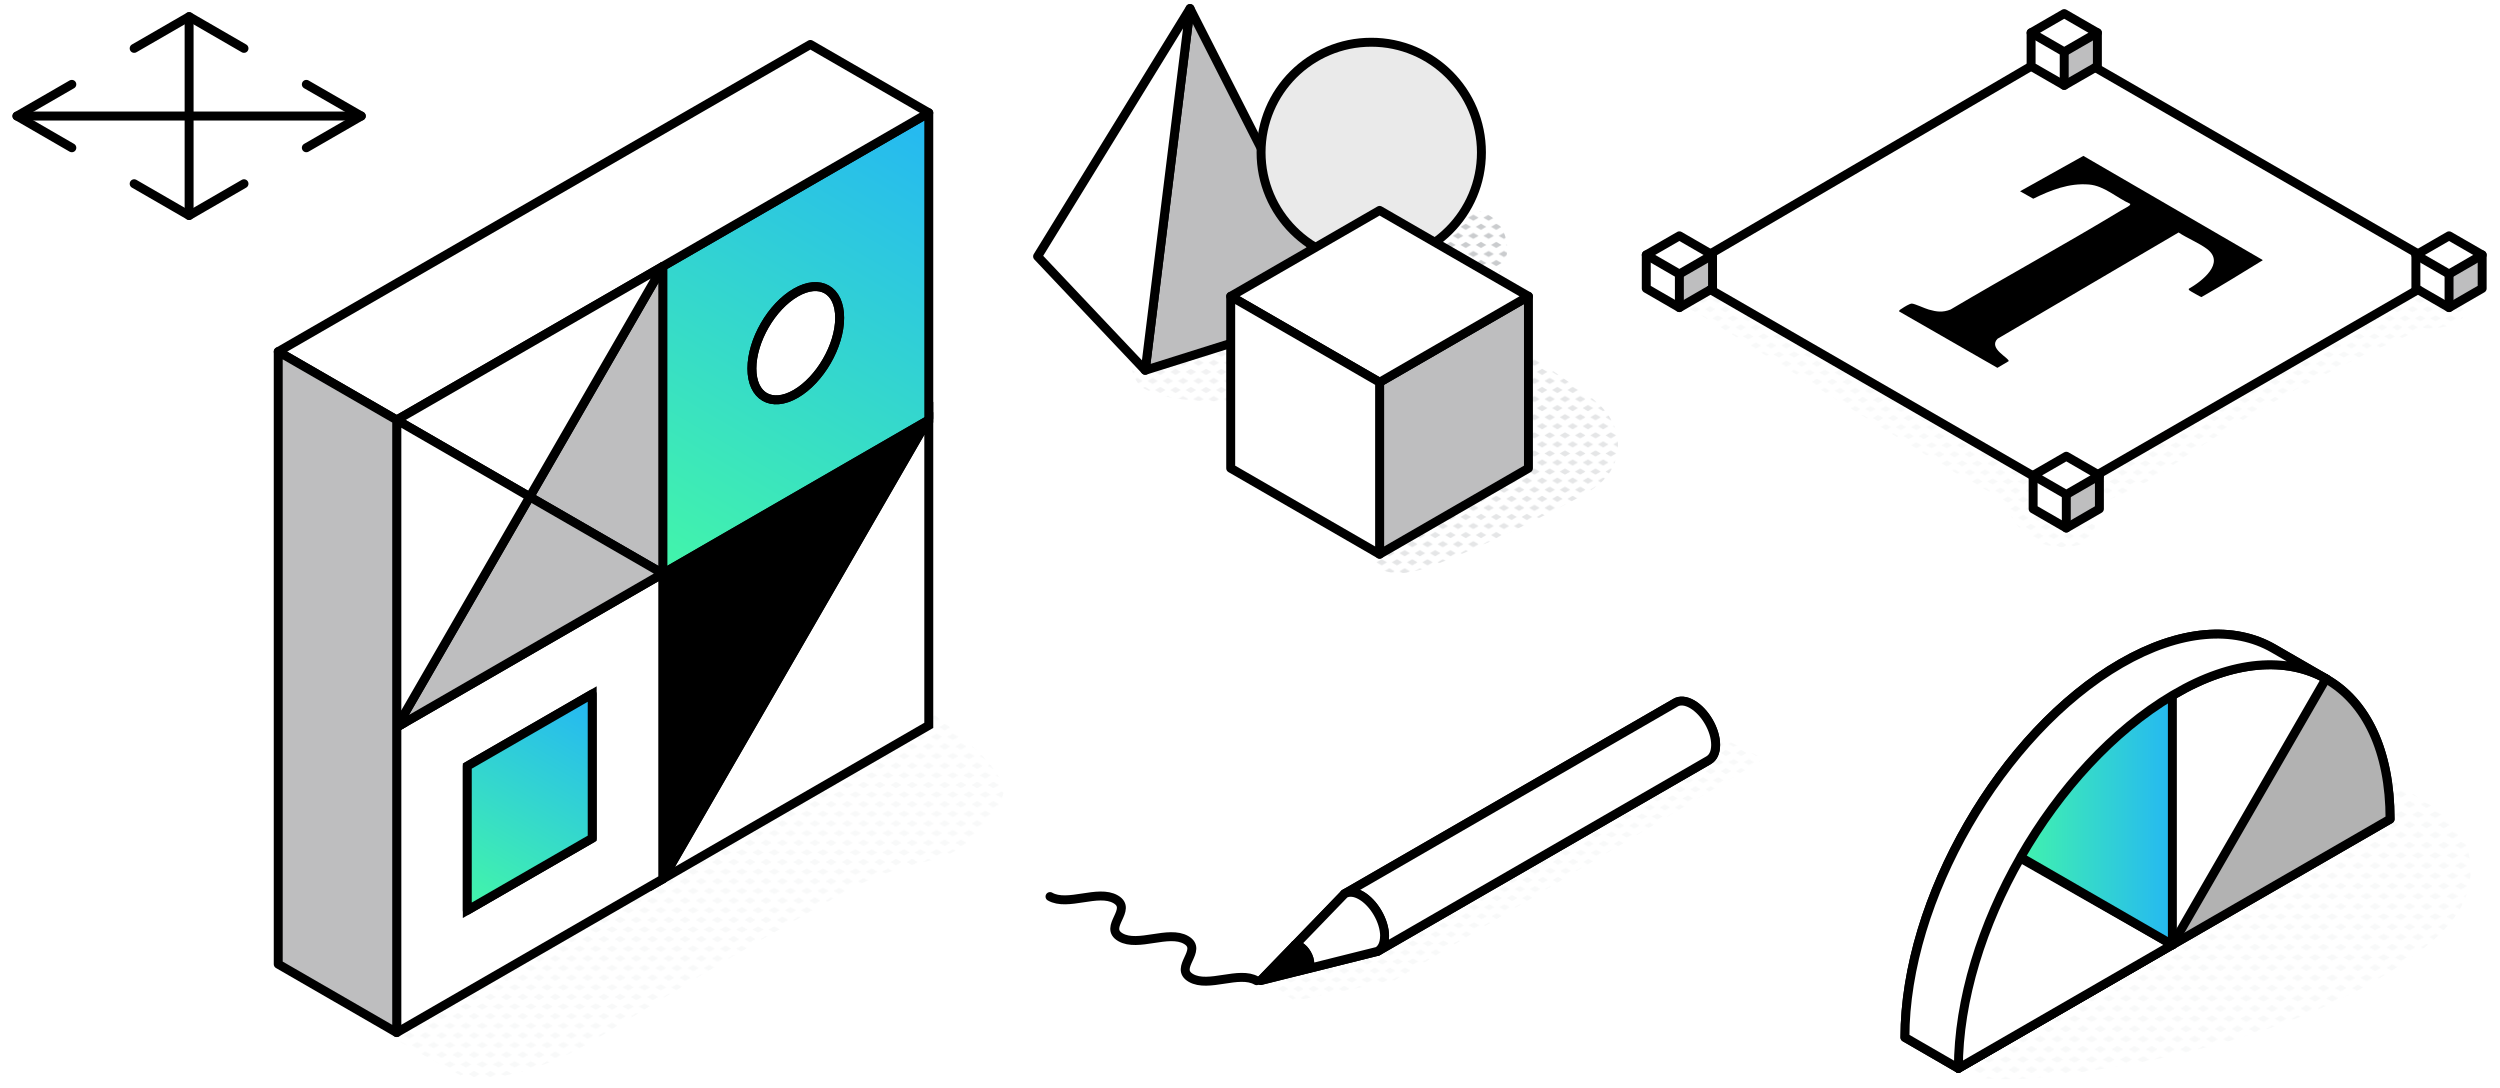 <svg xmlns="http://www.w3.org/2000/svg" xmlns:xlink="http://www.w3.org/1999/xlink" id="Layer_2" data-name="Layer 2" viewBox="0 0 419.07 182.35"><defs><style>      .cls-1, .cls-2, .cls-3, .cls-4, .cls-5, .cls-6, .cls-7, .cls-8, .cls-9, .cls-10, .cls-11 {        stroke: #000;        stroke-width: 1.5px;      }      .cls-1, .cls-2, .cls-3, .cls-4, .cls-5, .cls-7, .cls-9, .cls-10, .cls-11 {        stroke-linejoin: round;      }      .cls-1, .cls-2, .cls-3, .cls-4, .cls-7, .cls-9, .cls-10, .cls-11 {        stroke-linecap: round;      }      .cls-1, .cls-12, .cls-5, .cls-8 {        fill: #fff;      }      .cls-13 {        fill: url(#New_Pattern_Swatch_2-5);      }      .cls-13, .cls-14, .cls-15, .cls-16, .cls-17, .cls-18 {        opacity: .5;      }      .cls-2 {        fill: #eaeaea;      }      .cls-3 {        fill: url(#linear-gradient);      }      .cls-4, .cls-19 {        fill: #bebebf;      }      .cls-20 {        fill: #969a9e;      }      .cls-21, .cls-10 {        fill: none;      }      .cls-14 {        fill: url(#New_Pattern_Swatch_2-2);      }      .cls-6 {        fill: url(#linear-gradient-2);      }      .cls-15 {        fill: url(#New_Pattern_Swatch_2-6);      }      .cls-7 {        fill: url(#linear-gradient-3);      }      .cls-8 {        stroke-miterlimit: 10;      }      .cls-16 {        fill: url(#New_Pattern_Swatch_2);      }      .cls-17 {        fill: url(#New_Pattern_Swatch_2-4);      }      .cls-11 {        fill: #b2b2b2;      }      .cls-18 {        fill: url(#New_Pattern_Swatch_2-3);      }    </style><pattern id="New_Pattern_Swatch_2" data-name="New Pattern Swatch 2" x="0" y="0" width="16" height="19" patternTransform="translate(-4218.96 -1919.75) scale(.16)" patternUnits="userSpaceOnUse" viewBox="0 0 16 19"><g><rect class="cls-21" x="0" width="16" height="19"></rect><g><polygon class="cls-20" points="16 22.18 10.5 19 16 15.82 21.5 19 16 22.18"></polygon><polygon class="cls-20" points="8 12.68 2.5 9.5 8 6.32 13.5 9.5 8 12.68"></polygon></g><polygon class="cls-20" points="0 22.18 -5.5 19 0 15.82 5.5 19 0 22.18"></polygon><polygon class="cls-20" points="16 3.18 10.5 0 16 -3.18 21.5 0 16 3.18"></polygon><polygon class="cls-20" points="0 3.18 -5.5 0 0 -3.18 5.5 0 0 3.18"></polygon></g></pattern><pattern id="New_Pattern_Swatch_2-2" data-name="New Pattern Swatch 2" patternTransform="translate(-4158.28 -1799.95) scale(.17)" xlink:href="#New_Pattern_Swatch_2"></pattern><linearGradient id="linear-gradient" x1="111.77" y1="94.53" x2="155.32" y2="19.72" gradientUnits="userSpaceOnUse"><stop offset="0" stop-color="#42f4ab"></stop><stop offset="1" stop-color="#25b8f2"></stop></linearGradient><linearGradient id="linear-gradient-2" x1="79.24" y1="151.03" x2="98.65" y2="117.4" xlink:href="#linear-gradient"></linearGradient><pattern id="New_Pattern_Swatch_2-3" data-name="New Pattern Swatch 2" patternTransform="translate(-4218.96 -1918.09) scale(.16)" xlink:href="#New_Pattern_Swatch_2"></pattern><pattern id="New_Pattern_Swatch_2-4" data-name="New Pattern Swatch 2" patternTransform="translate(-4218.96 -1918.09) scale(.16)" xlink:href="#New_Pattern_Swatch_2"></pattern><pattern id="New_Pattern_Swatch_2-5" data-name="New Pattern Swatch 2" patternTransform="translate(-4218.86 -1919.7) scale(.16)" xlink:href="#New_Pattern_Swatch_2"></pattern><pattern id="New_Pattern_Swatch_2-6" data-name="New Pattern Swatch 2" patternTransform="translate(-4152.29 -1776.94) scale(.18)" xlink:href="#New_Pattern_Swatch_2"></pattern><linearGradient id="linear-gradient-3" x1="337.94" y1="137.48" x2="364.15" y2="137.48" xlink:href="#linear-gradient"></linearGradient></defs><g id="Layer_2-2" data-name="Layer 2"><rect class="cls-12" width="419.07" height="182.35"></rect><g><path class="cls-16" d="M241.17,38.14l-.3.43c-.25.36-.43.75-.56,1.15l-.51.46c-.64.58-1.26,1.17-1.88,1.77-1.5,1.45-2.93,2.99-4.49,4.36-.78.69-1.34.85-2.65.95-2.43.19-4.47.55-6.69,1.57-3.05,1.41-3.19,6.81-.02,8.19,2.83,1.23,5.8,1.69,8.88,1.43,3.65-.3,6.3-1.76,9.09-4.03,2.2-1.78,4.37-3.63,6.47-5.52,2.68-2.41,5.01-5.37,3.83-9.23-1.61-5.29-8.14-5.86-11.17-1.54Z"></path><path class="cls-16" d="M261.49,63.01c-2.7-1.89-5.31-3.89-8.46-4.98-2.52-.87-5.58.58-6.87,2.8-1.41,2.41-.86,5.35.95,7.37,2.44,2.71,6.01,4.73,9.34,6.65-1.25.71-11.8,6.57-15.84,8.76-4,2.17-8.77,4.21-10.61,8.64-.6,1.44.66,2.94,1.92,3.39,2.73.97,5.68.14,8.3-.84,2.83-1.07,5.61-2.27,8.37-3.49,5.4-2.39,10.67-5.06,15.88-7.83,2.61-1.39,5.1-3.02,6.2-5.91,1.27-3.34.26-6.82-2.18-9.34-1.99-2.06-4.67-3.57-7.01-5.21Z"></path><path class="cls-16" d="M218.17,50.94c-2.61-.07-4.09,1.48-6.11,2.7-1.19.72-2.8.87-4.61,1.06-5.08.54-10.7.26-15.43,2.33-3.25,1.43-2.97,6.71,0,8.23,3.02,1.54,6.63,1.83,9.99,1.96,2.99.12,6.01.17,8.98-.22,6.24-.81,15.82-5.56,11.83-13.4-.86-1.7-2.83-2.62-4.65-2.67Z"></path><polygon class="cls-4" points="199.48 1.43 225.04 51.66 191.97 62.07 199.48 1.43"></polygon><polygon class="cls-1" points="199.48 1.43 191.97 62.07 173.93 42.98 199.48 1.43"></polygon><circle class="cls-2" cx="229.86" cy="25.55" r="18.47"></circle><polygon class="cls-4" points="256.21 49.67 256.21 78.49 231.26 92.9 231.26 64.08 256.21 49.67"></polygon><polygon class="cls-1" points="256.21 49.67 231.26 64.08 206.3 49.67 231.26 35.27 256.21 49.67"></polygon><polygon class="cls-1" points="231.26 64.08 231.26 92.9 206.3 78.49 206.3 49.67 231.26 64.08"></polygon></g><g id="arrow_cross" data-name="arrow cross"><line class="cls-10" x1="2.84" y1="19.45" x2="60.56" y2="19.45"></line><polyline class="cls-10" points="51.35 14.14 60.56 19.45 51.35 24.77"></polyline><polyline class="cls-10" points="12.04 14.14 2.84 19.45 12.04 24.77"></polyline><line class="cls-10" x1="31.7" y1="2.79" x2="31.7" y2="36.12"></line><polyline class="cls-10" points="40.9 30.8 31.7 36.12 22.49 30.8"></polyline><polyline class="cls-10" points="40.9 8.11 31.7 2.79 22.49 8.11"></polyline></g><g><path class="cls-14" d="M150.89,116.11c-4.07-2.15,3.51,3.91-.93,4.44-9.6-2.79-23.56,5.86-31.3,10.21-13,7.3-25.51,15.58-37.89,23.95-3.02,2.04-5.97,4.18-8.73,6.59-2.36,2.05-9.11,11.04-6.18,12.68,16.83,9.46,13.03,7.13,14.66,6.96,6.96-.72,13.49-3.17,19.35-6.73,6.73-4.09,13.43-8.23,20.2-12.26,6.9-4.1,13.92-8.02,20.87-12.06,4.62-2.69,9.66-4.48,14.88-5.63,1.36-.3,2.7-.82,3.88-1.4,3.78-1.88,6.96-5.28,8.38-9.42,1.6-4.66-12.86-15.04-17.19-17.32Z"></path><polygon class="cls-8" points="155.69 70.4 155.69 121.59 111.1 147.34 155.42 70.56 155.69 70.4"></polygon><polygon class="cls-8" points="155.69 70.1 155.69 70.4 155.42 70.56 155.69 70.1"></polygon><path class="cls-3" d="M155.69,18.91v51.18l-.27.46-44.06,25.44-.27-.15v-51.18l44.6-25.75ZM133.39,66.02c4.06-2.35,7.36-8.05,7.36-12.74s-3.29-6.59-7.36-4.24c-4.06,2.34-7.35,8.04-7.35,12.73s3.29,6.59,7.35,4.25Z"></path><polygon class="cls-1" points="155.69 18.91 66.5 70.4 46.64 58.94 135.84 7.45 155.69 18.91"></polygon><polygon class="cls-9" points="155.42 70.56 111.1 147.34 111.1 96.15 155.42 70.56"></polygon><polygon class="cls-8" points="111.36 96 111.1 96.15 111.1 95.84 111.36 96"></polygon><path class="cls-5" d="M111.1,96.15v51.19l-44.6,25.75v-51.19l44.6-25.75ZM99.27,140.51v-24.17l-20.94,12.09v24.17l20.94-12.09Z"></path><polygon class="cls-4" points="111.1 95.84 111.1 96.15 88.8 83.28 111.1 44.66 111.1 95.84"></polygon><polygon class="cls-1" points="111.1 44.66 88.8 83.28 66.5 70.4 111.1 44.66"></polygon><polygon class="cls-4" points="111.1 96.15 66.77 121.74 66.63 121.67 88.8 83.28 111.1 96.15"></polygon><polygon class="cls-6" points="99.27 116.34 99.27 140.51 78.33 152.59 78.33 128.42 99.27 116.34"></polygon><polygon class="cls-1" points="88.8 83.28 66.63 121.67 66.5 121.59 66.5 70.4 88.8 83.28"></polygon><polygon class="cls-8" points="66.77 121.74 66.5 121.9 66.63 121.67 66.77 121.74"></polygon><polygon class="cls-8" points="66.63 121.67 66.5 121.9 66.5 121.59 66.63 121.67"></polygon><polygon class="cls-4" points="66.5 121.9 66.5 173.09 46.64 161.62 46.64 58.94 66.5 70.4 66.5 121.9"></polygon><path class="cls-10" d="M140.75,53.29c0-4.68-3.29-6.59-7.36-4.24-4.06,2.34-7.35,8.04-7.35,12.73s3.29,6.59,7.35,4.25c4.06-2.35,7.36-8.05,7.36-12.74Z"></path></g><g><path class="cls-18" d="M349.96,78.4c4.6-1.47,8.63-4.21,12.58-6.92,4.36-2.98,8.79-5.83,13.36-8.48,4.5-2.61,9.13-4.98,13.85-7.17,2.37-1.1,4.78-2.12,7.2-3.09,1.09-.44,2.23-.95,3.4-1.37-.16-1.69.87-3.49,2.88-3.27,1.55.17,3.02.63,4.56.85,1.39.2,2.82.19,4.18.56,2,.55,1.98,2.96.53,4.05-1.76,1.32-4.47,1.71-6.95,1.38-1.82,1.47-4.22,2.24-6.31,3.21-2.36,1.09-4.7,2.21-7.03,3.35-4.77,2.35-9.46,4.88-14.05,7.57-4.44,2.59-8.73,5.4-12.98,8.28-4.25,2.89-8.58,5.6-13.57,7.01-3.85,1.09-5.43-4.76-1.65-5.97Z"></path><path class="cls-17" d="M277.36,44.74c.78-1.56,3.07-1.72,4.23-.54.95.97,1.04,1.07,2.44,1.42,1.31.33,2.55.87,3.73,1.53,2.54,1.42,4.99,3.03,7.47,4.56,5.07,3.12,35.12,21.89,37.48,23.47,1.24.83,2.48,1.66,3.67,2.56.16.12.3.23.44.35.56-.06,1.17.05,1.8.42,2.77,1.61,2.65,5.13,5.15,6.87,1.14.79,2.61,1.09,3.98.98,1.08-.09,3.05-.39,3.34,1.18.81,4.45-5.84,4.72-8.6,3.63-1.86-.74-3.46-1.92-4.66-3.52-.63-.83-1.01-1.68-1.43-2.62-.19-.43-.35-1.17-.74-1.44-.18-.13-.35-.26-.49-.41-.03,0-.05-.01-.08-.02-.76-.27-1.49-.68-2.21-1.05-1.44-.75-2.84-1.57-4.25-2.38-2.7-1.55-5.34-3.19-7.99-4.81-5.42-3.31-34.67-21.63-36.03-22.4-1.28-.73-2.57-.9-3.95-1.34-2.83-.91-4.74-3.57-3.31-6.42Z"></path><polygon class="cls-12" points="275.96 42.73 275.96 48.35 281.51 51.56 281.51 45.94 275.96 42.73"></polygon><polygon class="cls-12" points="275.96 42.73 281.51 45.94 287.07 42.73 286.73 42.54 286.72 42.54 281.51 39.53 275.96 42.73"></polygon><polygon class="cls-19" points="286.72 48.55 287.07 48.35 287.07 42.73 281.51 45.94 281.51 51.56 286.72 48.55"></polygon><polygon class="cls-12" points="287.07 48.35 287.07 42.73 286.73 42.54 340.81 11.31 346.02 14.31 351.23 11.31 405.31 42.54 404.97 42.73 404.97 48.35 405.32 48.55 351.23 79.78 346.02 76.77 340.81 79.78 286.72 48.55 287.07 48.35"></polygon><polygon class="cls-12" points="340.81 11.31 346.02 14.31 346.02 8.7 340.47 5.49 340.47 11.11 340.81 11.31"></polygon><polygon class="cls-12" points="340.47 5.49 346.02 8.7 351.58 5.49 346.02 2.28 340.47 5.49"></polygon><polygon class="cls-19" points="351.23 11.31 351.58 11.11 351.58 5.49 346.02 8.7 346.02 14.31 351.23 11.31"></polygon><polygon class="cls-12" points="405.32 48.55 410.53 51.56 410.53 45.94 404.97 42.73 404.97 48.35 405.32 48.55"></polygon><polygon class="cls-12" points="404.97 42.73 410.53 45.94 416.08 42.73 410.53 39.53 405.32 42.54 405.31 42.54 404.97 42.73"></polygon><polygon class="cls-19" points="410.53 45.94 410.53 51.56 416.08 48.35 416.08 42.73 410.53 45.94"></polygon><line class="cls-10" x1="340.47" y1="11.11" x2="286.73" y2="42.54"></line><line class="cls-10" x1="351.23" y1="11.31" x2="405.31" y2="42.54"></line><line class="cls-10" x1="286.72" y1="48.55" x2="340.81" y2="79.78"></line><line class="cls-10" x1="405.32" y1="48.55" x2="351.23" y2="79.78"></line><polygon class="cls-10" points="340.47 5.49 346.02 2.28 351.58 5.49 346.02 8.7 340.47 5.49"></polygon><polygon class="cls-10" points="275.96 42.73 281.51 39.53 286.72 42.54 286.73 42.54 287.07 42.73 281.51 45.94 275.96 42.73"></polygon><polygon class="cls-10" points="416.08 42.73 410.53 39.53 405.32 42.54 405.31 42.54 404.97 42.73 410.53 45.94 416.08 42.73"></polygon><line class="cls-10" x1="281.51" y1="45.94" x2="281.51" y2="51.56"></line><line class="cls-10" x1="410.53" y1="45.94" x2="410.53" y2="51.56"></line><polyline class="cls-10" points="287.07 42.73 287.07 48.35 281.51 51.56 275.96 48.35 275.96 42.73"></polyline><polygon class="cls-12" points="340.81 79.69 340.81 85.3 346.37 88.51 346.37 82.9 340.81 79.69"></polygon><polygon class="cls-12" points="340.81 79.69 346.37 82.9 351.92 79.69 351.58 79.49 351.58 79.49 346.37 76.48 340.81 79.69"></polygon><polygon class="cls-19" points="351.58 85.5 351.92 85.3 351.92 79.69 346.37 82.9 346.37 88.51 351.58 85.5"></polygon><polygon class="cls-10" points="340.81 79.69 346.37 76.48 351.58 79.49 351.58 79.49 351.92 79.69 346.37 82.9 340.81 79.69"></polygon><line class="cls-10" x1="346.37" y1="82.9" x2="346.37" y2="88.51"></line><polyline class="cls-10" points="351.92 79.69 351.92 85.3 346.37 88.51 340.81 85.3 340.81 79.69"></polyline><polyline class="cls-10" points="404.97 42.73 404.97 48.35 410.53 51.56 416.08 48.35 416.08 42.73"></polyline><polyline class="cls-10" points="351.58 5.49 351.58 11.11 346.02 14.31 340.47 11.11 340.47 5.49"></polyline><line class="cls-10" x1="346.02" y1="8.7" x2="346.02" y2="14.31"></line><path d="M357.07,34.16c.04.17-.02.19-.12.29-.23.21-1.02.6-1.35.8-9.44,5.71-19.14,11.02-28.64,16.64-1.34.52-2.31.38-3.65,0-.66-.18-2.35-.99-2.84-1-.35,0-1.28.57-1.61.8-.13.09-.63.33-.49.53l16.45,9.44,1.89-1.12c.13-.53-3.49-2.13-1.86-3.76l30.34-17.81c1.45.96,3.38,1.73,4.75,2.75,3.17,2.36-.88,5.46-3.03,6.68-.04.17.02.19.12.29s1.88,1.1,1.99,1.11c3.39-1.92,6.73-4.01,10.07-6.05.09-.06.2.04.15-.2l-30.01-17.42-10.61,5.93,2.21,1.25c2.93-1.44,5.99-2.66,9.35-2.38,2.56.21,4.62,2.22,6.89,3.23Z"></path></g><g><path class="cls-10" d="M210.64,164.39c-2.95-1.71-8.06,1.24-11.01-.46-2.95-1.71,2.15-4.65-.8-6.36-2.95-1.71-8.06,1.24-11.01-.46-2.95-1.71,2.15-4.65-.8-6.36-2.95-1.71-8.06,1.24-11.01-.46"></path><g><polygon class="cls-13" points="211.33 164.35 217.08 167.75 233.74 164.35 295.65 127.22 285.19 121.93 211.33 164.35"></polygon><g><g><path class="cls-1" d="M217.08,158.4c.24,0,.51.06.79.23.93.54,1.68,1.84,1.68,2.92,0,.33-.07.6-.2.79"></path><path class="cls-1" d="M225.38,149.83c.71-.41,1.69-.35,2.78.28,2.17,1.26,3.93,4.3,3.93,6.81,0,1.25-.44,2.13-1.15,2.55l-19.61,4.9,14.05-14.53,55.49-32.04c.71-.42,1.7-.36,2.79.27,2.17,1.26,3.93,4.3,3.93,6.81,0,1.26-.44,2.14-1.16,2.55h.01s-55.5,32.04-55.5,32.04"></path></g><path class="cls-1" d="M287.59,124.87c0,1.26-.44,2.14-1.16,2.55h.01s-55.5,32.04-55.5,32.04c.71-.41,1.15-1.29,1.15-2.55,0-2.51-1.76-5.56-3.93-6.81-1.09-.62-2.07-.68-2.78-.28l55.49-32.04c.71-.42,1.7-.36,2.79.27,2.17,1.26,3.93,4.3,3.93,6.81Z"></path><path class="cls-1" d="M232.09,156.91c0,1.25-.44,2.13-1.15,2.55l-11.57,2.89c.12-.2.2-.47.2-.79,0-1.08-.75-2.38-1.68-2.92-.29-.17-.56-.24-.79-.23l8.29-8.58c.71-.41,1.69-.35,2.78.28,2.17,1.26,3.93,4.3,3.93,6.81Z"></path><path class="cls-9" d="M219.56,161.55c0,.33-.07.6-.2.79l-8.04,2.01,5.76-5.95c.24,0,.51.06.79.23.93.54,1.68,1.84,1.68,2.92Z"></path></g></g></g><g><path class="cls-1" d="M328.28,179.08l-8.96-5.18c0-23.07,16.2-51.13,36.18-62.67,9.99-5.77,19.04-6.31,25.59-2.53l8.96,5.17"></path><path class="cls-15" d="M406.05,134.36c-3.1-2.85-7.68-5.57-11.93-4.12-.81.28-1.52,1.38-.9,2.2.75.98,1.58,1.75,2.48,2.48-3.02,1.07-5.95,2.61-8.64,3.8-6.01,2.64-11.95,5.44-17.79,8.44-12.17,6.24-24.99,12.83-34.31,23.08-1.09,1.2-1.35,2.86-.95,4.29-.72.19-1.44.39-2.16.62-3.18,1-2.38,5.3.76,5.59,6.3.59,12.84-.5,19.08-1.45,5.99-.91,11.95-2.11,17.81-3.64,11.73-3.04,23.8-7.57,33.81-14.52,4.6-3.2,9.75-7.4,10.69-13.26.93-5.8-2.45-11.54-7.96-13.51Z"></path><path class="cls-1" d="M390.05,113.88c6.55,3.78,10.6,11.89,10.6,23.43l-36.49,21.06,25.74-44.58.16.09Z"></path><path class="cls-1" d="M389.89,113.79l-25.74,44.58v-41.78c.1-.06.21-.12.31-.18,9.87-5.81,18.9-6.31,25.43-2.62Z"></path><path class="cls-1" d="M364.15,116.59v41.78l-25.43-14.67c6.49-11.34,15.48-21.26,25.43-27.1Z"></path><path class="cls-1" d="M338.73,143.69l25.43,14.67-35.87,20.72c0-11.45,3.98-24.12,10.45-35.39Z"></path><path class="cls-1" d="M389.89,113.79c-6.53-3.69-15.56-3.19-25.43,2.62-.1.06-.21.12-.31.18-9.92,5.89-18.93,15.76-25.43,27.1-6.46,11.28-10.45,23.94-10.45,35.39l35.87-20.72"></path><path class="cls-11" d="M364.15,158.37l36.49-21.06c0-11.54-4.05-19.65-10.6-23.43"></path><line class="cls-1" x1="364.15" y1="158.37" x2="389.89" y2="113.79"></line><polygon class="cls-1" points="328.28 179.08 364.15 158.37 336.67 142.69 324.06 164.52 328.28 179.08"></polygon><polyline class="cls-7" points="364.15 158.37 338.72 143.69 364.15 158.37 364.15 116.59 345.31 125.19 337.94 143.69"></polyline><path class="cls-1" d="M338.73,143.69c-6.46,11.27-10.45,23.94-10.45,35.39l-8.96-5.18c0-23.07,16.2-51.13,36.18-62.67,9.99-5.77,19.04-6.31,25.59-2.53l8.8,5.08c-6.53-3.69-15.56-3.19-25.43,2.62-.1.06-.21.12-.31.18-9.92,5.89-18.94,15.76-25.43,27.1Z"></path></g></g></svg>